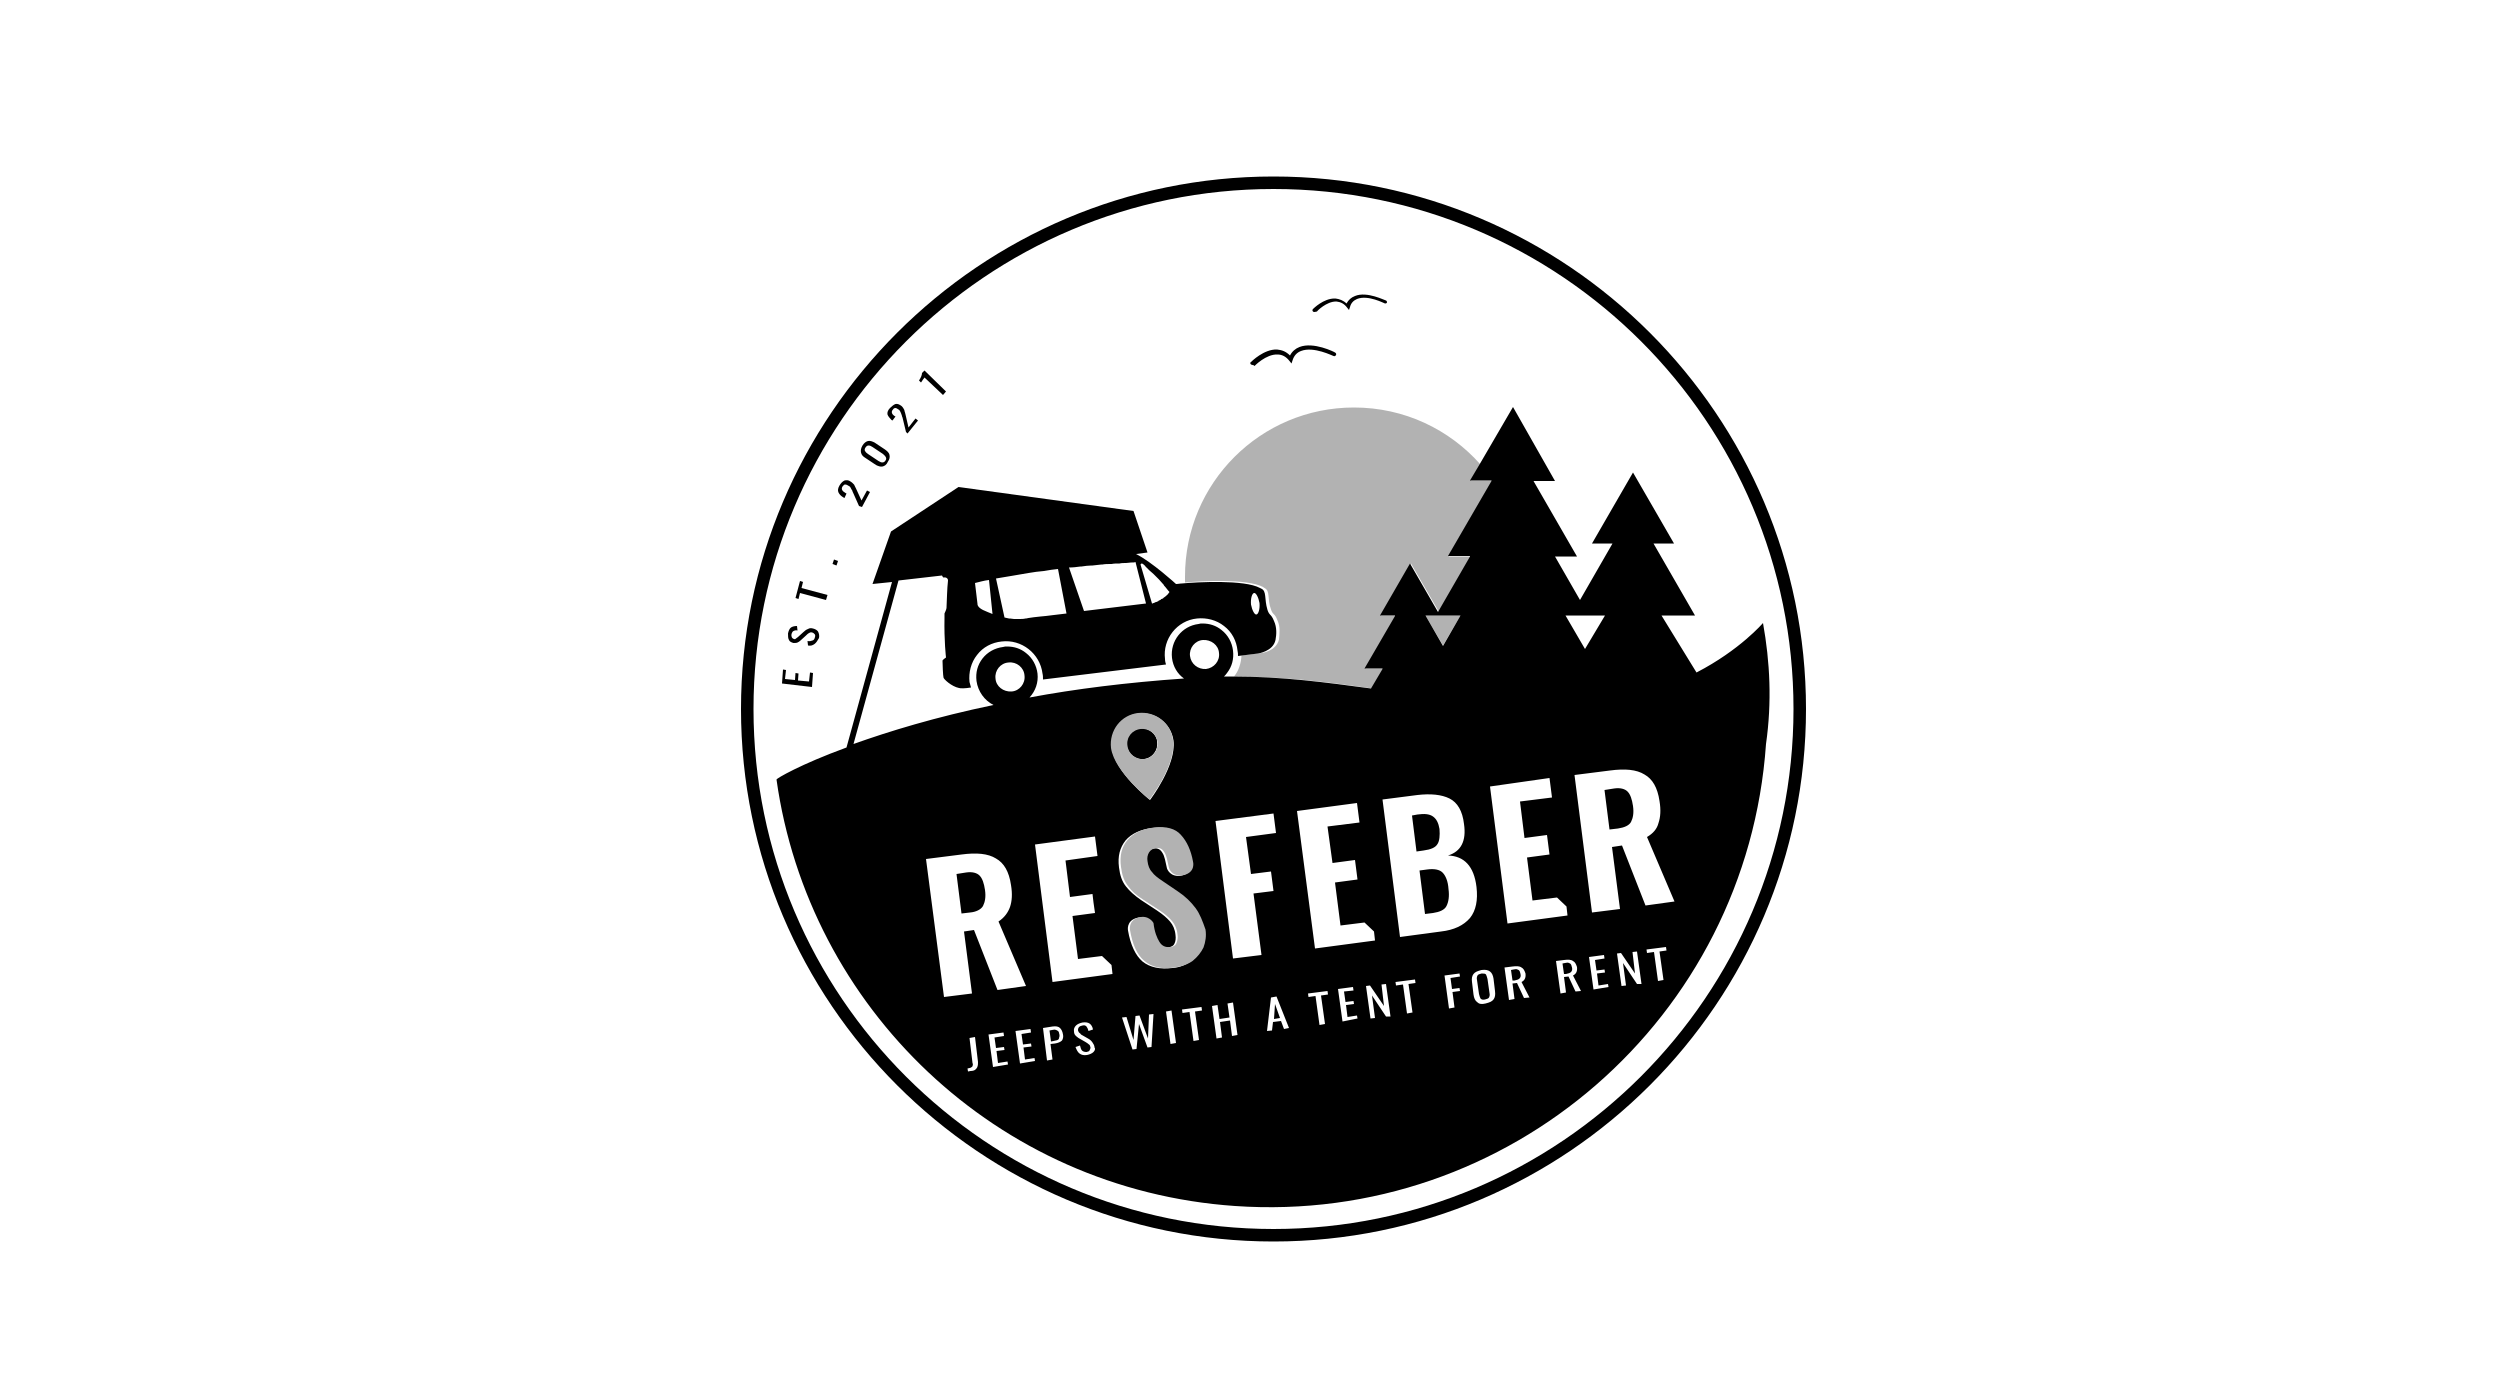 <?xml version="1.0" encoding="utf-8"?>
<!-- Generator: $$$/GeneralStr/196=Adobe Illustrator 27.6.0, SVG Export Plug-In . SVG Version: 6.00 Build 0)  -->
<svg version="1.1" id="Ebene_1" xmlns="http://www.w3.org/2000/svg" xmlns:xlink="http://www.w3.org/1999/xlink" x="0px" y="0px"
	 viewBox="0 0 500 280" style="enable-background:new 0 0 500 280;" xml:space="preserve">
<style type="text/css">
	.st0{fill:none;}
	.st1{fill:#B2B2B2;}
</style>
<g>
	<path class="st0" d="M220.2,112.9c0.1,0,0.2,0,0.2,0S220.4,112.9,220.2,112.9z"/>
	<path class="st0" d="M223.7,112.7c0.1,0,0.1,0,0.2,0C223.8,112.7,223.7,112.7,223.7,112.7z"/>
	<path class="st0" d="M225.1,112.6c0.1,0,0.1,0,0.1,0C225.1,112.6,225.1,112.6,225.1,112.6z"/>
	<path class="st0" d="M222.1,112.8c0.1,0,0.1,0,0.2,0C222.2,112.8,222.2,112.8,222.1,112.8z"/>
	<path class="st0" d="M226.2,112.5C226.2,112.5,226.3,112.5,226.2,112.5C226.3,112.5,226.2,112.5,226.2,112.5z"/>
	<path class="st0" d="M228.2,112.6c0.1,0.1,0.2,0.2,0.3,0.2C228.4,112.7,228.3,112.6,228.2,112.6z"/>
	<path class="st0" d="M216.9,122.3L216.9,122.3c5.2-0.6,10.4-1.3,12.4-1.5l0,0C227.3,121,222,121.7,216.9,122.3z"/>
	<path class="st0" d="M228.6,112.9c0.2,0.1,0.3,0.3,0.5,0.4C228.9,113.1,228.7,113,228.6,112.9z"/>
	<path class="st0" d="M218.3,113.1c0.1,0,0.2,0,0.2,0C218.4,113.1,218.3,113.1,218.3,113.1z"/>
	<path class="st0" d="M205.7,114.6L205.7,114.6L205.7,114.6z"/>
	<path class="st0" d="M203.3,123.8c-0.2,0-0.3,0-0.5,0C203,123.8,203.1,123.8,203.3,123.8z"/>
	<path class="st0" d="M216.1,113.3c0.1,0,0.1,0,0.2,0C216.2,113.3,216.1,113.3,216.1,113.3z"/>
	<path class="st0" d="M205.2,123.7c-0.4,0.1-0.9,0.1-1.2,0.1C204.4,123.8,204.7,123.8,205.2,123.7z"/>
	<path class="st0" d="M202,123.7c-0.1,0-0.2,0-0.2,0H202z"/>
	<path class="st0" d="M213.8,113.6L213.8,113.6L213.8,113.6z"/>
	<path class="st0" d="M208.8,114.2L208.8,114.2L208.8,114.2z"/>
	<path class="st0" d="M205.9,123.6c0.5-0.1,1.3-0.2,2.4-0.3C207.2,123.4,206.4,123.6,205.9,123.6z"/>
	<path class="st0" d="M211.7,113.8L211.7,113.8L211.7,113.8z"/>
	<path class="st0" d="M230.9,120.3L230.9,120.3C230.9,120.4,230.9,120.4,230.9,120.3z"/>
	<path class="st0" d="M231.4,120.2L231.4,120.2L231.4,120.2z"/>
	<path class="st0" d="M231.9,120c-0.1,0-0.1,0.1-0.1,0.1C231.8,120,231.8,120,231.9,120z"/>
	<path class="st0" d="M198.5,122.8L198.5,122.8L198.5,122.8z"/>
	<path class="st0" d="M232.4,119.7C232.3,119.7,232.3,119.7,232.4,119.7C232.3,119.7,232.3,119.7,232.4,119.7z"/>
	<path class="st0" d="M230.6,120.5L230.6,120.5L230.6,120.5z"/>
	<path class="st0" d="M197.8,116L197.8,116L197.8,116z"/>
	<path class="st0" d="M233.3,119C233.2,119,233.2,119,233.3,119C233.2,119,233.2,119,233.3,119z"/>
	<path class="st0" d="M232.9,119.4c-0.1,0-0.1,0.1-0.1,0.1C232.8,119.4,232.8,119.4,232.9,119.4z"/>
	<path class="st0" d="M231.8,115.8c0.3,0.3,0.5,0.6,0.8,0.9C232.3,116.4,232.1,116.1,231.8,115.8z"/>
	<path class="st0" d="M229.9,114c0.2,0.2,0.5,0.4,0.8,0.7C230.4,114.4,230.2,114.2,229.9,114z"/>
	<path class="st0" d="M230.8,114.8c0.3,0.3,0.5,0.5,0.8,0.8C231.4,115.3,231.1,115.1,230.8,114.8z"/>
	<path class="st0" d="M233.7,118.7c0,0.1-0.1,0.1-0.1,0.1C233.6,118.7,233.7,118.7,233.7,118.7z"/>
	<path class="st0" d="M229.2,113.3c0.2,0.2,0.4,0.4,0.6,0.6C229.6,113.7,229.4,113.5,229.2,113.3z"/>
	<path class="st0" d="M232.9,117c0.4,0.4,0.7,0.9,1.1,1.3C233.6,117.8,233.2,117.4,232.9,117z"/>
	<path class="st0" d="M251.3,122.9c0.4-0.1,0.7-1.1,0.6-2.3c-0.2-1.2-0.6-2.1-1.1-2c-0.4,0.1-0.7,1.1-0.6,2.3
		C250.4,122,250.8,122.9,251.3,122.9z"/>
	<path class="st0" d="M201,128.1c-1.9,0.2-3.6,1.2-4.9,2.7c-1.2,1.6-1.8,3.4-1.5,5.4c0.1,0.4,0.2,0.8,0.3,1.1c0.9,3.1,3.8,5.3,7,5.3
		c0.3,0,0.6,0,0.9-0.1c3.6-0.4,6.3-3.4,6.4-6.9c0-0.4,0-0.8-0.1-1.2C208.7,130.5,205.1,127.6,201,128.1z M202.6,141.4
		c-3.3,0.4-6.3-2-6.8-5.3c-0.2-1.6,0.3-3.2,1.2-4.5c1-1.3,2.5-2.1,4.1-2.3c0.3-0.1,0.5-0.1,0.8-0.1c1.3,0,2.7,0.4,3.8,1.3
		c1.3,1,2.1,2.5,2.3,4.1C208.3,138,206,141,202.6,141.4z"/>
	<path class="st0" d="M201.6,132.5c-1.6,0.2-2.7,1.6-2.6,3.2c0.2,1.6,1.6,2.7,3.2,2.6c1.6-0.2,2.7-1.6,2.6-3.2
		S203.2,132.3,201.6,132.5z"/>
	<path class="st0" d="M246.7,135.4c1-1.2,1.5-2.7,1.6-4.3c0-0.4,0-0.7-0.1-1.1c-0.2-1.9-1.2-3.6-2.7-4.9s-3.4-1.8-5.4-1.5
		c-4,0.5-6.9,4.1-6.4,8.1c0.1,0.4,0.1,0.7,0.2,1.1c0.9,3.2,3.8,5.4,7,5.4c0.3,0,0.6,0,0.9-0.1c1.1-0.1,2.1-0.5,3-1.1
		C245.5,136.6,246.1,136.1,246.7,135.4z M241.6,136.9c-3.3,0.4-6.3-2-6.8-5.3c-0.4-3.3,2-6.3,5.3-6.8c0.3-0.1,0.5-0.1,0.8-0.1
		c1.3,0,2.7,0.4,3.8,1.3c1.3,1,2.1,2.5,2.3,4.1c0.2,1.6-0.3,3.2-1.2,4.5C244.7,135.9,243.2,136.7,241.6,136.9z"/>
	<path class="st0" d="M243.8,130.5c-0.2-1.6-1.6-2.7-3.2-2.6c-1.6,0.1-2.7,1.6-2.6,3.2c0.2,1.6,1.6,2.7,3.2,2.6
		C242.8,133.5,244,132.1,243.8,130.5z"/>
	<path class="st0" d="M230.9,120.4L230.9,120.4c0.2-0.1,0.3-0.1,0.4-0.2h0.1c0.1-0.1,0.3-0.1,0.4-0.2c0.1,0,0.1-0.1,0.1-0.1
		c0.2-0.1,0.3-0.2,0.4-0.2c0,0,0.1,0,0.1-0.1c0.1-0.1,0.3-0.2,0.4-0.2c0.1,0,0.1-0.1,0.1-0.1c0.2-0.1,0.3-0.2,0.4-0.3l0,0
		c0.1-0.1,0.2-0.2,0.3-0.3c0.1-0.1,0.1-0.1,0.1-0.1c0.1-0.1,0.2-0.3,0.3-0.4c-0.4-0.5-0.8-0.9-1.1-1.3c-0.1-0.1-0.2-0.2-0.2-0.3
		c-0.3-0.3-0.5-0.6-0.8-0.9c-0.1-0.1-0.1-0.1-0.2-0.2c-0.3-0.3-0.5-0.6-0.8-0.8c-0.1-0.1-0.1-0.1-0.2-0.1c-0.3-0.3-0.5-0.5-0.8-0.7
		c-0.1-0.1-0.1-0.1-0.1-0.1c-0.2-0.2-0.5-0.4-0.6-0.6l-0.1-0.1c-0.2-0.2-0.4-0.3-0.5-0.4l-0.1-0.1c-0.1-0.1-0.2-0.2-0.3-0.2
		c-0.1-0.1-0.1-0.1-0.1-0.1l2.4,8l0,0C230.7,120.4,230.8,120.4,230.9,120.4z"/>
	<path class="st0" d="M197.8,116L197.8,116c-1,0.2-1.9,0.4-2.9,0.5c0.1,0.9,0.5,4.2,0.5,4.2s-0.1,0.6,1.1,1.2
		c0.6,0.3,1.2,0.5,1.9,0.8l0,0L197.8,116z"/>
	<path class="st0" d="M227.1,112.5c-0.2,0-0.5,0-0.8,0.1h-0.1c-0.3,0-0.6,0.1-1,0.1c-0.1,0-0.1,0-0.1,0c-0.4,0-0.8,0.1-1.2,0.1
		c-0.1,0-0.1,0-0.2,0c-0.4,0.1-0.9,0.1-1.4,0.1c-0.1,0-0.1,0-0.2,0c-0.5,0.1-1,0.1-1.6,0.1c-0.1,0-0.2,0-0.2,0
		c-0.6,0.1-1.2,0.1-1.8,0.2c-0.1,0-0.2,0-0.2,0c-0.6,0.1-1.3,0.1-2,0.2c-0.1,0-0.1,0-0.2,0c-0.8,0.1-1.5,0.2-2.3,0.3l0,0l3.1,8.7
		c5.2-0.6,10.4-1.3,12.4-1.5L227.1,112.5z"/>
	<path class="st0" d="M213.4,122.7l-1.7-8.9l0,0c-0.9,0.1-1.9,0.2-2.8,0.4l0,0c-1,0.2-2,0.3-3.1,0.4l0,0c-2.1,0.3-4.3,0.7-6.6,1.1
		l1.7,7.8c0.3,0.1,0.6,0.1,0.9,0.2c0.1,0,0.2,0,0.2,0c0.3,0.1,0.5,0.1,0.8,0.1c0.2,0,0.3,0,0.5,0s0.4,0,0.6,0c0.4,0,0.8-0.1,1.2-0.1
		c0.1,0,0.3-0.1,0.6-0.1c0.5-0.1,1.3-0.2,2.4-0.3C209.6,123.2,211.4,123,213.4,122.7z"/>
	<path class="st0" d="M242.8,133.2L242.8,133.2L242.8,133.2z"/>
	<path class="st0" d="M239.8,128.3L239.8,128.3L239.8,128.3z"/>
	<g>
		<path d="M262.8,62.4c-0.1,0-0.2-0.1-0.2-0.1c-0.1-0.1-0.2-0.3,0-0.5c0.1-0.1,2.1-2.1,4.3-2.1c0.1,0,0.1,0,0.2,0
			c0.8,0.1,1.6,0.4,2.2,1c0.4-0.7,0.9-1.2,1.7-1.5c2.4-1,6,0.9,6.2,0.9c0.2,0.1,0.2,0.3,0.2,0.4c-0.1,0.2-0.3,0.2-0.4,0.2
			c-0.1,0-3.4-1.8-5.6-0.9c-0.7,0.3-1.2,0.8-1.4,1.6l-0.2,0.6l-0.4-0.5c-0.6-0.8-1.3-1.1-2.1-1.2c-0.1,0-0.1,0-0.1,0
			c-1.9,0-3.8,1.9-3.8,2C263,62.4,262.9,62.4,262.8,62.4z"/>
	</g>
	<g>
		<path d="M250.5,73c-0.1,0-0.2-0.1-0.3-0.1c-0.2-0.2-0.2-0.4,0-0.5c0.1-0.1,2.6-2.6,5.2-2.5c1,0.1,1.8,0.4,2.6,1.2
			c0.4-0.8,1.1-1.4,1.9-1.7c2.8-1.1,7,1,7.1,1.1c0.2,0.1,0.3,0.3,0.2,0.5c-0.1,0.2-0.3,0.3-0.5,0.2c-0.1,0-4-2-6.5-1
			c-0.8,0.3-1.4,0.9-1.7,1.9l-0.2,0.6l-0.4-0.5c-0.7-0.9-1.5-1.3-2.4-1.3c-2.3-0.1-4.6,2.3-4.6,2.3C250.7,73,250.6,73,250.5,73z"/>
	</g>
	<g>
		<path d="M254.7,248.3c-58.7,0-106.5-47.8-106.5-106.5S196,35.3,254.7,35.3s106.5,47.8,106.5,106.5S313.4,248.3,254.7,248.3z
			 M254.7,37.8c-57.4,0-104,46.7-104,104c0,57.4,46.7,104,104,104s104-46.7,104-104C358.7,84.4,312.1,37.8,254.7,37.8z"/>
	</g>
	<g>
		<path d="M156.4,136.7l0.2-2.8l0.6,0.1l-0.2,1.8l2,0.2l0.1-1.4l0.6,0.1l-0.1,1.4l2.2,0.2l0.2-1.8l0.6,0.1l-0.2,2.8L156.4,136.7z"/>
		<path d="M162.9,128.8c-0.4,0.3-0.8,0.4-1.3,0.3l-0.1-0.9c0.4,0.1,0.7,0,1-0.1c0.3-0.1,0.4-0.3,0.5-0.7c0.1-0.3,0-0.5-0.1-0.6
			s-0.3-0.3-0.5-0.3c-0.2-0.1-0.4,0-0.6,0.1c-0.2,0.1-0.4,0.3-0.6,0.5l-1.1,1c-0.2,0.2-0.4,0.3-0.6,0.4c-0.2,0.1-0.5,0.1-0.8,0.1
			c-0.4-0.1-0.8-0.3-0.9-0.6c-0.2-0.3-0.2-0.8-0.2-1.3c0.1-0.5,0.3-1,0.6-1.2s0.7-0.3,1.2-0.3l0.1,0.9c-0.3-0.1-0.6,0-0.8,0.1
			s-0.3,0.3-0.4,0.6c-0.1,0.5,0.1,0.9,0.5,1c0.2,0.1,0.3,0,0.4-0.1c0.1-0.1,0.3-0.2,0.4-0.3l1.1-1c0.3-0.3,0.6-0.5,0.9-0.6
			c0.3-0.2,0.6-0.2,1-0.1s0.8,0.3,1,0.6c0.2,0.4,0.3,0.8,0.2,1.3C163.5,128.1,163.3,128.5,162.9,128.8z"/>
		<path d="M160,118.6l-0.3,1.2l-0.6-0.2l0.9-3.4l0.6,0.2l-0.3,1.2l5.2,1.4l-0.3,1L160,118.6z"/>
		<path d="M166.5,112.8l0.3-0.9l0.8,0.3l-0.3,0.9L166.5,112.8z"/>
		<path d="M171.8,101.2l-1.2-2.7c-0.1-0.1-0.1-0.2-0.1-0.3c-0.2-0.3-0.3-0.5-0.4-0.7c-0.1-0.2-0.3-0.3-0.5-0.4
			c-0.3-0.2-0.5-0.2-0.6-0.2c-0.2,0-0.3,0.2-0.5,0.4c-0.3,0.5-0.1,0.9,0.6,1.3l0.2,0.1l-0.4,0.9l-0.2-0.1c-0.5-0.3-0.8-0.6-1-1
			s-0.1-0.9,0.2-1.4s0.6-0.8,1-1c0.4-0.1,0.8-0.1,1.2,0.2c0.2,0.1,0.4,0.3,0.5,0.4c0.2,0.2,0.3,0.3,0.3,0.4c0.1,0.2,0.2,0.4,0.3,0.6
			l1.1,2.4l1.1-2l0.6,0.3l-1.6,3L171.8,101.2z"/>
		<path d="M176.5,93.3c-0.4,0.1-0.9-0.1-1.3-0.3l-2.1-1.4c-0.5-0.3-0.8-0.6-0.9-1.1c-0.1-0.4,0-0.9,0.3-1.4s0.7-0.8,1.1-0.9
			c0.4-0.1,0.9,0.1,1.3,0.3l2.1,1.4c0.4,0.3,0.8,0.6,0.9,1.1c0.1,0.4,0,0.9-0.3,1.3C177.3,93,176.9,93.2,176.5,93.3z M176.6,90.8
			l-2.1-1.4c-0.3-0.2-0.5-0.3-0.8-0.3c-0.2,0-0.4,0.1-0.6,0.4s-0.2,0.5-0.1,0.7c0.1,0.2,0.3,0.4,0.6,0.6l2.1,1.4
			c0.6,0.4,1.1,0.4,1.4-0.1C177.4,91.7,177.2,91.3,176.6,90.8z"/>
		<path d="M181.2,86.4l-0.7-2.9c-0.1-0.2-0.1-0.2-0.1-0.3c-0.1-0.3-0.2-0.6-0.3-0.8c-0.1-0.2-0.2-0.4-0.4-0.5s-0.4-0.3-0.6-0.3
			c-0.2,0-0.4,0.1-0.5,0.3c-0.4,0.4-0.3,0.9,0.3,1.3l0.2,0.1l-0.6,0.8l-0.2-0.1c-0.4-0.4-0.7-0.8-0.8-1.1c-0.1-0.4,0.1-0.9,0.5-1.3
			s0.8-0.7,1.1-0.8c0.4-0.1,0.8,0.1,1.2,0.4c0.2,0.2,0.3,0.3,0.4,0.5c0.1,0.2,0.2,0.3,0.2,0.5c0.1,0.2,0.1,0.4,0.2,0.7l0.6,2.6
			l1.4-1.8l0.5,0.4l-2.1,2.6L181.2,86.4z"/>
		<path d="M184.9,75.5c0,0-0.1,0.2-0.3,0.4c-0.2,0.3-0.3,0.5-0.4,0.6l-0.4-0.4c0.4-0.6,0.6-1.1,0.6-1.5l0.5-0.5l4.3,4.2l-0.6,0.7
			L184.9,75.5z"/>
	</g>
	<path d="M228,145.7c-1.7,0.2-2.8,1.7-2.6,3.4s1.7,2.8,3.4,2.6s2.8-1.7,2.6-3.4C231.2,146.7,229.7,145.5,228,145.7z"/>
	<g>
		<polygon class="st0" points="294.1,111.3 294.1,111.2 289.8,111.2 289.7,111.3 		"/>
		<polygon class="st0" points="298.4,96.2 298.4,96.1 294.1,96.1 294.1,96.2 		"/>
		<polygon class="st0" points="279.1,123.1 279.2,123.1 276.1,123.1 276.1,123.1 		"/>
		<path class="st0" d="M250.8,118.6c-0.4,0.1-0.7,1.1-0.6,2.3c0.2,1.2,0.6,2.1,1.1,2s0.8-1.1,0.6-2.3
			C251.7,119.4,251.2,118.5,250.8,118.6z"/>
		<path class="st0" d="M252.2,130.6c0,0,3-0.3,3.5-2.7c0.2-1.2,0.3-2.5-0.3-3.8c-0.6-1.6-0.9-1-1.3-2.2c-0.8-2.3-0.1-3.8-1.3-4.3
			c-0.1-0.1-0.2-0.1-0.3-0.2c0.1,0,0.1,0.1,0.2,0.1c1.2,0.6,0.6,2.1,1.3,4.3c0.4,1.2,0.7,0.7,1.3,2.2c0.6,1.3,0.4,2.7,0.3,3.8
			c-0.6,2.3-3.5,2.7-3.5,2.7l-4,0.5c0-0.4,0-0.7-0.1-1.1c-0.2-1.9-1.2-3.6-2.7-4.9c-1.5-1.2-3.4-1.7-5.4-1.5c-4,0.4-6.9,4.1-6.4,8.1
			c0.1,0.4,0.1,0.8,0.2,1.1l-24.6,3c0-0.4,0-0.8-0.1-1.2c-0.5-4-4.1-6.9-8.2-6.4c-1.9,0.2-3.6,1.2-4.9,2.7c-1.2,1.5-1.7,3.4-1.5,5.4
			c0.1,0.4,0.2,0.8,0.3,1.1c-1.2,0.1-2.1,0.2-2.4,0.1c-1.4-0.4-3.1-1.9-3.1-2.1c-0.1-0.3-0.2-2.8-0.2-3.4c0.1-0.2,0.7-0.6,0.7-0.6
			s-0.4-3.3-0.3-8c0-0.3,0-0.5,0-0.8c0.1-0.2,0.4-0.9,0.4-1.1c0.1-1.8,0.1-3.7,0.3-5.5c0.1-0.5-0.5-0.7-0.9-0.6
			c-0.2,0-0.3-0.2-0.3-0.4l-8.7,1l-9,32.7c7-2.5,16.3-5.4,28-7.8c-1.8-0.9-3.2-2.6-3.4-4.8c-0.2-1.6,0.2-3.2,1.2-4.5
			c1-1.2,2.5-2,4.1-2.3c0.3-0.1,0.5-0.1,0.8-0.1c1.3,0,2.7,0.4,3.8,1.3c1.2,1,2,2.5,2.3,4.1c0.3,1.8-0.4,3.5-1.6,4.8
			c9.1-1.7,19.4-3,30.9-3.8c-1.3-1-2.2-2.4-2.4-4.1c-0.4-3.3,2-6.4,5.3-6.8c0.3-0.1,0.5-0.1,0.8-0.1c1.3,0,2.7,0.4,3.8,1.3
			c1.2,1,2,2.5,2.3,4.1c0.2,1.6-0.2,3.2-1.2,4.5c-0.2,0.3-0.4,0.5-0.6,0.7c0.5,0,1.1,0,1.7,0h0.1c0.9-1.2,1.4-2.7,1.5-4.2
			L252.2,130.6z"/>
		<polygon class="st0" points="276.6,133.7 276.6,133.6 273.1,133.6 273.1,133.7 		"/>
		<path class="st0" d="M196.5,122c0.6,0.3,1.2,0.5,1.9,0.8l-0.7-6.8c-1,0.2-1.9,0.4-2.9,0.6c0.1,0.9,0.5,4.2,0.5,4.2
			S195.3,121.4,196.5,122z"/>
		<path class="st0" d="M202.3,138.3c1.6-0.2,2.7-1.6,2.6-3.2c-0.2-1.6-1.6-2.7-3.2-2.6c-1.6,0.2-2.7,1.6-2.6,3.2
			C199.2,137.3,200.7,138.4,202.3,138.3z"/>
		<polygon class="st0" points="321,123.1 317.9,123.1 313.1,123.1 317,129.7 		"/>
		<path class="st0" d="M201.8,123.8c0.1,0,0.2,0,0.2,0c0.3,0,0.5,0.1,0.8,0.1c0.2,0,0.4,0,0.5,0s0.4,0,0.6,0
			c0.4-0.1,0.8-0.1,1.2-0.1c0.1-0.1,0.3-0.1,0.6-0.1c0.5-0.1,1.3-0.2,2.4-0.3c1.4-0.2,3.2-0.4,5.2-0.6l-1.7-8.9
			c-0.9,0.1-1.9,0.2-2.8,0.4c-1,0.1-2,0.3-3.1,0.4c-2.1,0.3-4.3,0.6-6.5,1.2l1.7,7.8C201.2,123.7,201.5,123.8,201.8,123.8z"/>
		<path class="st0" d="M230.6,120.3c0.1,0,0.2-0.1,0.3-0.1h0.1c0.1-0.1,0.2-0.1,0.4-0.2h0.1c0.1-0.1,0.3-0.1,0.4-0.2
			c0.1,0,0.1-0.1,0.1-0.1c0.2-0.1,0.3-0.1,0.4-0.2c0-0.1,0.1-0.1,0.1-0.1c0.1-0.1,0.3-0.1,0.4-0.2c0.1,0,0.1-0.1,0.1-0.1
			c0.1-0.1,0.3-0.2,0.4-0.3s0.2-0.2,0.3-0.3c0-0.1,0.1-0.1,0.1-0.1c0.1-0.1,0.2-0.3,0.3-0.4c-0.4-0.4-0.7-0.9-1.1-1.3
			c-0.1-0.1-0.2-0.2-0.2-0.3c-0.3-0.3-0.5-0.6-0.8-0.9c-0.1-0.1-0.1-0.1-0.2-0.2c-0.3-0.3-0.5-0.5-0.8-0.8c0-0.1-0.1-0.1-0.1-0.1
			c-0.3-0.3-0.5-0.5-0.8-0.7c-0.1,0-0.1,0-0.1-0.1c-0.2-0.2-0.4-0.4-0.6-0.6l-0.1-0.1c-0.2-0.2-0.3-0.3-0.5-0.4l-0.1-0.1
			c-0.2-0.1-0.3-0.2-0.3-0.2l0,0L230.6,120.3z"/>
		<path class="st0" d="M229.2,120.8l-2.1-8.3c-0.2,0.1-0.5,0.1-0.8,0.1h-0.1c-0.3,0-0.6,0.1-1,0.1h-0.1c-0.3,0-0.8,0-1.2,0.1
			c-0.1,0-0.1,0-0.2,0c-0.4,0.1-0.9,0.1-1.4,0.1c-0.1,0-0.2,0-0.2,0c-0.5,0-1.1,0.1-1.6,0.1c-0.1,0-0.2,0-0.2,0
			c-0.5,0.1-1.1,0.1-1.8,0.2c-0.1,0-0.2,0-0.2,0c-0.6,0.1-1.3,0.2-2,0.2c-0.1,0-0.1,0-0.2,0c-0.8,0.1-1.5,0.2-2.3,0.3l3,8.7
			C222,121.7,227.3,121,229.2,120.8z"/>
		<path class="st0" d="M243.8,130.5c-0.2-1.6-1.6-2.7-3.2-2.6c-1.6,0.1-2.7,1.6-2.6,3.2c0.2,1.6,1.6,2.7,3.2,2.6
			C242.8,133.5,244,132.1,243.8,130.5z"/>
		<polygon class="st1" points="292.1,123.1 287.3,123.1 285.1,123.1 288.6,129.1 		"/>
		<path class="st1" d="M252.6,117.4c0.1,0.1,0.2,0.1,0.3,0.2c1.2,0.6,0.5,2.1,1.3,4.3c0.4,1.2,0.7,0.6,1.3,2.2
			c0.6,1.3,0.4,2.6,0.3,3.8c-0.6,2.4-3.5,2.7-3.5,2.7l-4,0.5c-0.1,1.5-0.5,3-1.5,4.2c9.9,0,18.7,1.1,27.6,2.4l2.3-3.9h-3.6v-0.1l0,0
			l6.1-10.5h-3v-0.1l0,0l6-10.4l5.6,9.7l6.4-11.1h-4.4v-0.1l0,0l8.7-15h-4.3v-0.1l0,0l1.9-3.2c-6.2-7-15.2-11.4-25.3-11.4
			c-18.7,0-33.8,15.1-33.8,33.8c0,0.4,0,0.8,0,1.2C240.1,116.2,249.5,115.7,252.6,117.4z"/>
		<path d="M288.5,174.5c-0.6-0.6-1.7-0.8-3.1-0.6l-1.5,0.2l1.1,8.7l1.6-0.2c1.3-0.2,2.3-0.6,2.7-1.4c0.4-0.8,0.6-1.9,0.4-3.4
			C289.6,176.2,289.1,175.1,288.5,174.5z"/>
		<path d="M228.8,151.8c1.7-0.2,2.8-1.8,2.6-3.4c-0.2-1.7-1.7-2.8-3.4-2.6s-2.8,1.7-2.6,3.4C225.7,150.8,227.2,152,228.8,151.8z"/>
		<polygon points="254.8,203.8 256,203.6 255,200.8 		"/>
		<path d="M287.5,168.8c0.4-0.6,0.5-1.7,0.4-3c-0.2-1.2-0.6-2-1.3-2.5s-1.7-0.6-3.1-0.4l-1.1,0.2l0.9,7.2l1.4-0.2
			C286.2,169.9,287.1,169.5,287.5,168.8z"/>
		<path d="M297.5,195.8c-0.1-0.4-0.2-0.7-0.3-0.9c-0.2-0.2-0.4-0.2-0.9-0.2c-0.4,0.1-0.7,0.2-0.8,0.4s-0.2,0.5-0.1,0.9l0.4,2.8
			c0.1,0.4,0.2,0.7,0.3,0.9c0.2,0.2,0.4,0.3,0.9,0.2c0.4-0.1,0.7-0.2,0.8-0.4s0.2-0.5,0.1-0.9L297.5,195.8z"/>
		<path d="M352.6,124.6c0,0-4.6,5.4-13.3,9.9l-7-11.4h6.7l-8.3-14.4h4.1l-8.2-14.2l-8.2,14.2h4.1L316,120l-5-8.7h4.4l-8.7-15.1h4.3
			l-8.4-14.8l-6.7,11.5l0,0l-1.9,3.2l0,0h4.3v0.1l-8.7,15l0,0h4.4v0.1l-6.4,11.1l-5.6-9.7l-6,10.4l0,0h3v0.1l-6.1,10.5l0,0h3.6v0.1
			l-2.3,3.9c-8.9-1.2-17.7-2.4-27.6-2.4h-0.1c-0.5,0-1.1,0-1.7,0c0.2-0.2,0.4-0.4,0.6-0.7c1-1.3,1.4-2.8,1.2-4.5
			c-0.2-1.6-1-3.1-2.3-4.1c-1.1-0.9-2.4-1.3-3.8-1.3c-0.3,0-0.5,0-0.8,0.1c-3.3,0.4-5.7,3.4-5.3,6.8c0.2,1.7,1.1,3.2,2.4,4.1
			c-11.5,0.8-21.8,2.1-30.9,3.8c1.2-1.3,1.8-3,1.6-4.8c-0.2-1.6-1-3.1-2.3-4.1c-1.1-0.9-2.4-1.3-3.8-1.3c-0.3,0-0.5,0-0.8,0.1
			c-1.6,0.2-3.1,1-4.1,2.3c-1,1.3-1.4,2.8-1.2,4.5c0.3,2.1,1.6,3.9,3.4,4.8c-11.6,2.4-21,5.3-28,7.8l9-32.7l8.7-1
			c0.1,0.2,0.2,0.4,0.3,0.4c0.4-0.1,0.9,0.1,0.9,0.6c-0.2,1.8-0.2,3.6-0.3,5.5c0,0.2-0.3,0.9-0.4,1.1c0,0.3,0,0.5,0,0.8
			c-0.1,4.7,0.3,8,0.3,8s-0.6,0.4-0.7,0.6c0,0.6,0.1,3.1,0.2,3.4c0,0.3,1.6,1.8,3.1,2.1c0.3,0.1,1.2,0.1,2.4-0.1
			c-0.1-0.4-0.2-0.8-0.3-1.1c-0.2-1.9,0.3-3.9,1.5-5.4c1.2-1.6,3-2.5,4.9-2.7c4-0.5,7.7,2.4,8.2,6.4c0.1,0.4,0.1,0.8,0.1,1.2l24.6-3
			c-0.1-0.3-0.2-0.7-0.2-1.1c-0.5-4,2.4-7.7,6.4-8.1c1.9-0.2,3.9,0.3,5.4,1.5c1.6,1.2,2.5,3,2.7,4.9c0.1,0.4,0.1,0.7,0.1,1.1l4-0.5
			c0,0,3-0.4,3.5-2.7c0.2-1.1,0.3-2.5-0.3-3.8c-0.6-1.5-0.9-1-1.3-2.2c-0.7-2.3-0.1-3.8-1.3-4.3c-0.1,0-0.1-0.1-0.2-0.1
			c-3.1-1.7-12.5-1.2-15.7-0.9h-0.1c-0.6,0.1-1,0.1-1,0.1s-4.8-4.4-8-6l2.3-0.3l-2.8-8.3l-35-4.8l-13.5,8.9l-3.7,10.5l3.9-0.4
			l-9.1,33.1c-9.3,3.4-14,6.2-14,6.4c6.4,45.6,43.9,82,91.7,85.3c54.8,3.8,102.4-37.6,106.2-92.4C354.4,140.4,354,132.4,352.6,124.6
			z M251.3,122.9c-0.4,0.1-0.9-0.9-1.1-2c-0.1-1.2,0.2-2.2,0.6-2.3c0.4-0.1,0.9,0.9,1.1,2C252,121.8,251.7,122.8,251.3,122.9z
			 M228.6,112.8L228.6,112.8c0.2,0.2,0.4,0.3,0.5,0.5l0.1,0.1c0.2,0.2,0.4,0.4,0.6,0.6c0.1,0.1,0.1,0.1,0.1,0.1
			c0.2,0.2,0.5,0.4,0.8,0.7c0.1,0.1,0.1,0.1,0.1,0.1c0.3,0.3,0.5,0.5,0.8,0.8c0.1,0.1,0.1,0.1,0.2,0.2c0.3,0.3,0.5,0.6,0.8,0.9
			c0.1,0.1,0.2,0.2,0.2,0.3c0.4,0.4,0.7,0.9,1.1,1.3c-0.1,0.1-0.2,0.3-0.3,0.4c0,0.1-0.1,0.1-0.1,0.1c-0.1,0.1-0.2,0.2-0.3,0.3
			s-0.3,0.2-0.4,0.3c-0.1,0-0.1,0.1-0.1,0.1c-0.1,0.1-0.3,0.2-0.4,0.2c0,0-0.1,0-0.1,0.1c-0.2,0.1-0.3,0.2-0.4,0.2
			c-0.1,0-0.1,0.1-0.1,0.1c-0.1,0.1-0.3,0.1-0.4,0.2h-0.1c-0.2,0.1-0.3,0.1-0.4,0.2h-0.1c-0.1,0.1-0.2,0.1-0.3,0.1l-2.3-7.8l0,0
			C228.3,112.6,228.4,112.7,228.6,112.8z M216.1,113.3c0.1,0,0.1,0,0.2,0c0.7-0.1,1.4-0.2,2-0.2c0.1,0,0.2,0,0.2,0
			c0.6-0.1,1.2-0.1,1.8-0.2c0.1,0,0.2,0,0.2,0c0.5-0.1,1.1-0.1,1.6-0.1c0.1,0,0.1,0,0.2,0c0.5-0.1,1-0.1,1.4-0.1c0.1,0,0.1,0,0.2,0
			c0.4-0.1,0.9-0.1,1.2-0.1c0.1,0,0.1,0,0.1,0c0.4,0,0.7-0.1,1-0.1h0.1c0.3,0,0.6,0,0.8-0.1l2.1,8.3c-1.9,0.2-7.2,0.9-12.4,1.5
			l-3-8.7C214.6,113.5,215.4,113.4,216.1,113.3z M205.7,114.6c1.1-0.2,2-0.3,3.1-0.4c1-0.2,1.9-0.3,2.8-0.4l1.7,8.9
			c-2,0.2-3.8,0.5-5.2,0.6c-1,0.1-1.8,0.2-2.4,0.3c-0.3,0.1-0.6,0.1-0.6,0.1c-0.4,0.1-0.9,0.1-1.2,0.1c-0.2,0-0.4,0-0.6,0
			s-0.3,0-0.5,0c-0.3,0-0.5-0.1-0.8-0.1c-0.1,0-0.2,0-0.2,0c-0.3-0.1-0.6-0.1-0.9-0.2l-1.7-7.8C201.4,115.3,203.6,115,205.7,114.6z
			 M197.8,116l0.7,6.8c-0.7-0.3-1.3-0.5-1.9-0.8c-1.2-0.6-1.1-1.2-1.1-1.2s-0.4-3.3-0.5-4.2C195.9,116.4,196.8,116.1,197.8,116z
			 M317.9,123.1h3.1l-4,6.7l-3.9-6.7H317.9z M309.9,155.6l0.5,3.9l-6.4,0.8l0.9,7.3l4.5-0.6l0.5,3.9l-4.5,0.6l1.1,8.6l4.9-0.6
			l1.9,1.8l0.2,1.8l-12,1.6l-3.5-27.4L309.9,155.6z M287.3,123.1h4.8l-3.5,6.1l-3.5-6.1H287.3z M227.7,142.7c3.4-0.4,6.5,2,7,5.4
			c0.6,5-4.7,11.9-4.7,11.9s-7-5.5-7.6-10.3C221.9,146.2,224.3,143.1,227.7,142.7z M199.1,135.7c-0.2-1.6,1-3.1,2.6-3.2
			c1.6-0.2,3.1,1,3.2,2.6c0.2,1.6-1,3.1-2.6,3.2S199.2,137.3,199.1,135.7z M185.2,171.8l7.1-0.9c3-0.4,5.3-0.2,6.9,0.8
			c1.6,0.9,2.6,2.6,3,5.3c0.3,1.8,0.2,3.2-0.2,4.4c-0.4,1.1-1.1,2.1-2.3,2.9l5.5,12.9l-5.7,0.8l-4.7-12l-2,0.3l1.6,12.4l-5.6,0.7
			L185.2,171.8z M195.5,213.3c-0.1,0.3-0.2,0.4-0.4,0.6c-0.2,0.2-0.6,0.3-1,0.3l-0.5,0.1l-0.1-0.6c0.3-0.1,0.6-0.1,0.7-0.2
			c0.2-0.1,0.3-0.2,0.3-0.3c0.1-0.2,0.1-0.4,0-0.6l-0.6-5l1.1-0.2l0.6,5C195.6,212.7,195.6,213,195.5,213.3z M198.6,213.4l-0.9-6.5
			l3-0.4l0.1,0.7l-1.9,0.3l0.3,2.1l1.6-0.2l0.1,0.6l-1.6,0.2l0.3,2.4l1.9-0.3l0.1,0.6L198.6,213.4z M204,212.7l-0.9-6.5l3-0.4
			l0.1,0.7l-1.9,0.3l0.3,2.1l1.6-0.2l0.1,0.6l-1.6,0.2l0.3,2.4l1.9-0.3l0.1,0.6L204,212.7z M212.4,208.1c-0.3,0.3-0.8,0.5-1.4,0.6
			l-0.9,0.1l0.4,3.1l-1.1,0.2l-0.8-6.5l1.9-0.3c0.7-0.1,1.2,0,1.5,0.3s0.5,0.7,0.6,1.3C212.7,207.3,212.6,207.8,212.4,208.1z
			 M218.7,210.4c-0.3,0.3-0.8,0.5-1.3,0.6c-0.6,0.1-1.1,0-1.5-0.3s-0.6-0.8-0.8-1.3l0.9-0.3c0.1,0.4,0.2,0.8,0.4,1s0.5,0.3,0.9,0.3
			c0.3-0.1,0.5-0.1,0.6-0.3s0.2-0.4,0.2-0.6c-0.1-0.3-0.1-0.5-0.3-0.6c-0.2-0.2-0.4-0.3-0.7-0.5l-1.4-0.8c-0.3-0.2-0.5-0.4-0.6-0.5
			c-0.2-0.2-0.3-0.5-0.3-0.8c-0.1-0.5,0.1-0.9,0.4-1.2c0.3-0.3,0.8-0.5,1.3-0.6c0.6-0.1,1.1,0,1.4,0.2c0.3,0.2,0.6,0.6,0.7,1.2
			l-0.9,0.3c-0.1-0.4-0.2-0.6-0.4-0.9c-0.2-0.2-0.4-0.3-0.8-0.2c-0.6,0.1-0.9,0.4-0.9,0.9c0,0.2,0.1,0.3,0.2,0.5
			c0.1,0.1,0.3,0.2,0.4,0.4l1.4,0.8c0.4,0.2,0.7,0.5,0.9,0.8s0.4,0.6,0.4,1C219.1,209.7,219,210.1,218.7,210.4z M210.5,196.4
			l-3.5-27.5l12-1.6l0.5,3.9l-6.4,0.9l0.9,7.3l4.5-0.6l0.2,1.7l0.3,2.1l-4.5,0.6l1.1,8.6l4.8-0.6l1.9,1.8l0.2,1.8L210.5,196.4z
			 M230.3,209.4l-0.8,0.1l-1.7-4.7l-0.5,5l-0.8,0.1l-2.1-6.4l0.9-0.1l1.4,4.6l0.4-4.8l0.8-0.1l1.7,4.6l0.2-4.8l0.9-0.1L230.3,209.4z
			 M234.1,208.8l-0.9-6.5l1.1-0.2l0.9,6.5L234.1,208.8z M239.8,208l-1.1,0.2l-0.8-5.8l-1.4,0.2l-0.1-0.7l3.9-0.5l0.1,0.7l-1.4,0.2
			L239.8,208z M240.3,189.6c-0.5,1.1-1.2,2-2.2,2.7s-2.2,1.2-3.6,1.3c-2.5,0.3-4.5-0.1-6-1.3c-1.4-1.2-2.4-3.3-2.9-6.2
			c0,0-0.4-1.9,1.7-2.5c2.1-0.6,3,1.1,3,1.1c0.3,1.7,0.7,3,1.2,3.8s1.3,1.1,2.1,1c0.6-0.1,1.1-0.3,1.3-0.8c0.2-0.4,0.3-1,0.2-1.7
			c-0.1-1.1-0.5-2-1.1-2.7s-1.4-1.4-2.6-2.2l-3.2-2.1c-1.3-0.9-2.3-1.8-3-2.7c-0.8-1-1.2-2.2-1.4-3.8c-0.3-2.3,0.2-4,1.3-5.4
			c1.2-1.4,3-2.2,5.3-2.5c2.5-0.3,4.3,0.2,5.4,1.5c1.2,1.3,1.9,3.1,2.4,5.3c0,0,0.6,2.1-1.8,2.7c-2.4,0.5-3-1.4-3-1.4
			c-0.3-1.4-0.5-2.5-0.9-3.1c-0.4-0.7-0.9-1-1.7-0.9c-0.6,0.1-1.1,0.4-1.4,0.9c-0.3,0.5-0.4,1.1-0.3,1.7c0.1,0.9,0.4,1.7,0.9,2.2
			s1.2,1.1,2.1,1.8l3.1,2.1c1.5,1.1,2.7,2.1,3.5,3.3c0.9,1.2,1.4,2.6,1.7,4.3C240.9,187.3,240.7,188.4,240.3,189.6z M238,131.2
			c-0.2-1.6,1-3.1,2.6-3.2c1.6-0.1,3.1,1,3.2,2.6c0.2,1.6-1,3-2.6,3.2C239.6,133.9,238.2,132.8,238,131.2z M246.4,207.2l-0.4-3.1
			l-2,0.3l0.4,3.1l-1.1,0.2l-0.9-6.5l1.1-0.2l0.4,2.8l2-0.3l-0.4-2.8l1.1-0.2l0.9,6.5L246.4,207.2z M246.6,191.7l-3.5-27.5l11.6-1.5
			l0.5,3.9l-6,0.8l1,7.4l4-0.5l0.5,3.9l-4,0.5l1.6,12.3L246.6,191.7z M256.8,205.8l-0.6-1.6l-1.6,0.2l-0.2,1.7l-1,0.1l0.8-6.7
			l1.1-0.2l2.5,6.3L256.8,205.8z M271.4,160.6l0.5,3.9l-6.4,0.8l1,7.3l4.5-0.6l0.5,3.9l-4.5,0.6l1.1,8.6l4.8-0.6l1.9,1.8l0.2,1.8
			l-12,1.6l-3.6-27.5L271.4,160.6z M265,204.8l-1.1,0.2l-0.8-5.8l-1.4,0.2l-0.1-0.7l3.9-0.5l0.1,0.7l-1.4,0.2L265,204.8z
			 M268.5,204.3l-0.9-6.5l3-0.4l0.1,0.7l-1.9,0.2l0.3,2.1l1.6-0.2l0.1,0.6l-1.6,0.2l0.3,2.4l1.9-0.3l0.1,0.6L268.5,204.3z
			 M277.2,203.3l-2.8-4.2l0.6,4.5l-0.9,0.1l-0.9-6.5l0.8-0.1l2.8,4.1l-0.5-4.3l0.9-0.1l0.9,6.5H277.2z M282.5,202.5l-1.1,0.2
			l-0.8-5.8l-1.4,0.2l-0.1-0.7l3.9-0.5l0.1,0.7l-1.4,0.2L282.5,202.5z M290.4,197.8l1.5-0.2l0.1,0.6l-1.5,0.2l0.4,3.1l-1.1,0.2
			l-0.9-6.6l3-0.4l0.1,0.6l-1.9,0.3L290.4,197.8z M288.2,186.3l-8.2,1.1l-3.5-27.5l7-0.9c2.6-0.3,4.8-0.1,6.4,0.7
			c1.6,0.8,2.6,2.5,2.9,5.1c0.5,3.4-0.6,5.5-3.2,6.3c3.2,0.1,5.2,2.1,5.7,6.3c0.3,2.6-0.1,4.7-1.3,6.2
			C292.7,185.1,290.8,186,288.2,186.3z M298.7,199.9c-0.3,0.4-0.8,0.6-1.6,0.8c-0.8,0.2-1.3,0.1-1.7-0.3c-0.4-0.3-0.6-0.8-0.7-1.5
			l-0.3-2.5c-0.1-0.7,0-1.2,0.3-1.6c0.3-0.4,0.8-0.6,1.6-0.8c0.8-0.1,1.3,0,1.7,0.3c0.4,0.3,0.6,0.8,0.7,1.4l0.3,2.5
			C299.1,199,299,199.5,298.7,199.9z M304.8,199.6l-1.4-3l-0.9,0.1l0.4,3.1l-1.1,0.2l-0.9-6.5l1.6-0.2c0.8-0.1,1.4-0.1,1.8,0.2
			c0.4,0.2,0.6,0.6,0.8,1.2c0.1,0.9-0.2,1.4-0.8,1.7l1.6,3.1L304.8,199.6z M315.1,198.3l-1.4-3l-0.9,0.1l0.4,3.1l-1.1,0.2l-0.9-6.5
			l1.6-0.2c0.8-0.1,1.4-0.1,1.8,0.2c0.4,0.2,0.6,0.6,0.8,1.2c0.1,0.9-0.2,1.4-0.8,1.7l1.6,3.1L315.1,198.3z M318.7,197.9l-0.9-6.5
			l3-0.4l0.1,0.7L319,192l0.3,2.1l1.6-0.2l0.1,0.6l-1.6,0.2l0.3,2.4l1.9-0.3l0.1,0.6L318.7,197.9z M327.4,196.8l-2.8-4.2l0.6,4.5
			l-0.9,0.1l-0.9-6.5l0.8-0.1l2.8,4.1l-0.5-4.3l0.9-0.1l0.9,6.5H327.4z M332.7,196l-1.1,0.2l-0.8-5.8l-1.4,0.2l-0.1-0.7l3.9-0.5
			l0.1,0.7l-1.4,0.2L332.7,196z M329.1,181.1l-4.7-12l-2,0.3l1.6,12.4l-5.6,0.7l-3.5-27.5l7.1-0.9c3-0.4,5.3-0.2,6.9,0.8
			c1.6,0.9,2.6,2.6,3,5.3c0.3,1.8,0.2,3.2-0.2,4.4c-0.3,1.2-1.1,2.1-2.3,2.8l5.5,12.9L329.1,181.1z"/>
		<path d="M325.5,158.3c-0.5-0.5-1.4-0.8-2.7-0.6l-1.9,0.3l1,7.9l1.7-0.2c1.3-0.2,2.2-0.6,2.6-1.3c0.4-0.8,0.6-1.8,0.4-3.2
			C326.4,159.9,326.1,158.9,325.5,158.3z"/>
		<path d="M314.2,192.9c-0.1-0.2-0.2-0.2-0.4-0.3s-0.4-0.1-0.8,0l-0.5,0.1l0.3,2.1h0.4c0.5-0.1,0.8-0.2,1-0.4s0.3-0.5,0.2-0.9
			C314.3,193.3,314.3,193,314.2,192.9z"/>
		<path d="M303.9,194.2c-0.1-0.2-0.2-0.2-0.4-0.3c-0.2-0.1-0.4-0.1-0.8,0l-0.5,0.1l0.3,2.1h0.4c0.5-0.1,0.8-0.2,1-0.4
			s0.3-0.5,0.2-0.9C304,194.5,304,194.3,303.9,194.2z"/>
		<path d="M211.2,206c-0.2-0.1-0.4-0.1-0.8,0l-0.5,0.1l0.3,2.2l0.5-0.1c0.3-0.1,0.6-0.1,0.8-0.2c0.2-0.1,0.3-0.2,0.3-0.4
			c0.1-0.2,0.1-0.4,0.1-0.6c-0.1-0.3-0.1-0.6-0.2-0.7C211.5,206.1,211.3,206,211.2,206z"/>
		<path d="M196.6,181.2c0.4-0.8,0.6-1.8,0.4-3.2c-0.2-1.3-0.5-2.3-1.1-2.9c-0.5-0.5-1.4-0.8-2.7-0.6l-1.9,0.3l1,7.9l1.7-0.2
			C195.2,182.4,196.2,181.9,196.6,181.2z"/>
		<path class="st1" d="M229.9,159.9c0,0,5.4-6.9,4.7-11.9c-0.4-3.4-3.5-5.8-7-5.4c-3.4,0.4-5.8,3.5-5.4,7
			C222.9,154.4,229.9,159.9,229.9,159.9z M228.1,145.8c1.7-0.2,3.2,1,3.4,2.6s-1,3.2-2.6,3.4c-1.7,0.2-3.2-1-3.4-2.6
			C225.2,147.5,226.4,146,228.1,145.8z"/>
		<path class="st1" d="M239.1,181.6c-0.9-1.2-2-2.3-3.5-3.3l-3.1-2.1c-0.9-0.6-1.7-1.2-2.1-1.8c-0.5-0.5-0.8-1.3-0.9-2.2
			c-0.1-0.6,0-1.2,0.3-1.7s0.8-0.8,1.4-0.9c0.8-0.1,1.3,0.2,1.7,0.9c0.4,0.6,0.6,1.7,0.9,3.1c0,0,0.5,1.9,3,1.4
			c2.4-0.6,1.8-2.7,1.8-2.7c-0.4-2.2-1.2-4-2.4-5.3c-1.1-1.3-3-1.8-5.4-1.5s-4.1,1.1-5.3,2.5s-1.6,3.2-1.3,5.4
			c0.2,1.6,0.6,2.8,1.4,3.8c0.7,1,1.7,1.9,3,2.7l3.2,2.1c1.2,0.8,2,1.5,2.6,2.2s1,1.6,1.1,2.7c0.1,0.6,0,1.2-0.2,1.7
			s-0.7,0.8-1.3,0.8c-0.9,0.1-1.6-0.2-2.1-1s-1-2-1.2-3.8c0,0-0.9-1.7-3-1.1c-2.1,0.6-1.7,2.5-1.7,2.5c0.5,2.9,1.4,5,2.9,6.2
			c1.4,1.2,3.4,1.7,6,1.3c1.4-0.2,2.6-0.6,3.6-1.3c1-0.8,1.7-1.7,2.2-2.7c0.4-1.1,0.6-2.3,0.4-3.6
			C240.5,184.2,240,182.8,239.1,181.6z"/>
	</g>
</g>
</svg>
